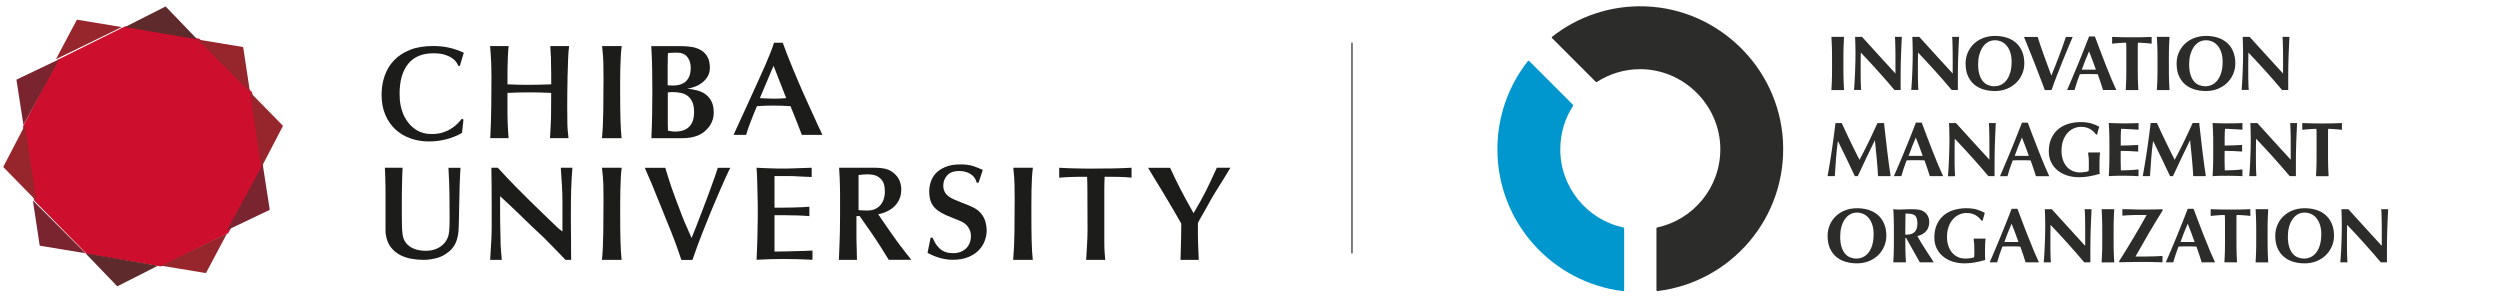 <?xml version="1.0" encoding="UTF-8"?><svg xmlns="http://www.w3.org/2000/svg" width="760" height="90" viewBox="0 0 760 90"><defs><style>.cls-1{fill:#79242f;}.cls-2{fill:none;stroke:#1c1c1b;stroke-miterlimit:10;stroke-width:.35px;}.cls-3{fill:#5e2a2b;}.cls-4{fill:#2c2c2a;}.cls-5{fill:#96262c;}.cls-6{fill:#0097ce;}.cls-7{fill:#ce0e2d;}.cls-8{fill:#1c1c1b;}</style></defs><g id="_レイヤー_1"><polygon class="cls-7" points="17.58 18.16 7 38.38 10.36 60.93 26.38 77.22 48.94 81 69.42 70.84 80 50.62 76.64 28.07 60.62 11.78 38.06 8 17.58 18.16"/><path class="cls-1" d="m5.09,24.16s-.05.04-.07.07c-.01.03-.02.06-.01.09,0,0,2.12,13.68,2.12,13.68l10.88-20s-12.91,6.16-12.91,6.16Z"/><path class="cls-5" d="m23.49,6s-.06,0-.09.02c-.03.01-.05.03-.07.06,0,0-6.33,11.92-6.33,11.92l20-9.77-13.51-2.23Z"/><path class="cls-3" d="m50.42,2.04s-.05-.04-.08-.04c-.04,0-.07,0-.09.01,0,0-12.25,6.21-12.25,6.21l22,3.77s-9.57-9.95-9.58-9.96Z"/><path class="cls-5" d="m73.94,14.41s-.02-.06-.04-.08c-.03-.02-.05-.04-.08-.05,0,0-13.82-2.28-13.82-2.28l16,16s-2.06-13.59-2.06-13.59Z"/><path class="cls-5" d="m85.99,38.36s.01-.06,0-.09c0-.04-.02-.06-.04-.09,0,0-9.96-10.18-9.96-10.18l3.41,23s6.58-12.64,6.58-12.64Z"/><path class="cls-1" d="m81.91,63.84s.05-.04.07-.07c.01-.03.02-.06.01-.09,0,0-2.12-13.68-2.12-13.68l-10.88,20s12.91-6.16,12.91-6.16Z"/><path class="cls-5" d="m62.5,83s.06,0,.09-.02c.03-.02.05-.04.07-.06,0,0,6.33-11.92,6.33-11.92l-20,9.77s13.5,2.23,13.5,2.23Z"/><path class="cls-3" d="m35.58,86.96s.05.03.08.04c.04,0,.06,0,.09-.01,0,0,12.25-6.21,12.25-6.21l-22-3.77s9.58,9.95,9.58,9.96Z"/><path class="cls-1" d="m12.06,74.59s.02.06.04.08c.03.02.05.04.08.04,0,0,13.82,2.28,13.82,2.28l-16-16s2.06,13.59,2.06,13.59Z"/><path class="cls-5" d="m1.02,50.64s-.02.06-.01.1c0,.03.02.06.04.09,0,0,9.96,10.18,9.96,10.18l-3.4-23s-6.58,12.64-6.58,12.64Z"/><path class="cls-8" d="m136.63,58.84c.03,2.61.05,5.23.05,7.85,0,.83,0,1.53-.04,2.11-.02.57-.06,1.07-.1,1.5-.04.43-.1.78-.16,1.06-.07.28-.13.53-.22.74-.45,1.24-1.27,2.24-2.45,3-1.18.76-2.59,1.14-4.22,1.14-1.41,0-2.64-.21-3.68-.64-1.04-.42-1.85-1.03-2.43-1.81-.3-.4-.53-.81-.68-1.24-.16-.42-.29-.97-.36-1.64-.08-.66-.13-1.52-.15-2.55-.03-1.02-.04-2.35-.04-3.95,0-1.74,0-3.52.01-5.34.02-1.82.05-3.49.1-5.03l.12-3.04h-5.38c.02.51.06,1.08.08,1.71.02.63.04,1.26.06,1.9,0,.64.02,1.28.04,1.9.01.63.02,1.2.02,1.71v11.9c0,.46.03.84.08,1.14.22,1.54.72,2.82,1.48,3.83.77,1,1.7,1.79,2.77,2.37,1.08.57,2.24.97,3.49,1.2,1.25.22,2.48.34,3.67.34,1.07,0,2.22-.13,3.45-.4,1.24-.26,2.33-.7,3.26-1.33.67-.42,1.23-.88,1.74-1.37.49-.5.9-1.09,1.25-1.77.34-.69.61-1.46.78-2.34.17-.88.27-1.91.3-3.09.02-1.01.06-2.25.08-3.69.02-1.44.05-2.91.09-4.4.02-1.51.05-2.94.1-4.32.04-1.38.08-2.49.14-3.35l.12-1.93h-3.67c.15,2.63.26,5.24.3,7.84Z"/><path class="cls-8" d="m188.59,57.7c.02-1.34.07-2.6.14-3.77.06-1.18.16-2.17.27-2.93h-6c.22,1.98.39,3.73.42,5.23.03,1.49.05,2.9.05,4.21,0,3.51-.02,6.87-.07,10.08-.04,3.21-.17,6.04-.4,8.49h5.97c-.17-1.67-.29-3.61-.35-5.85-.05-2.25-.08-4.89-.08-7.94v-3.53c0-1.32.01-2.64.05-3.97Z"/><path class="cls-8" d="m217.19,54.05c-.39,1.15-.82,2.35-1.29,3.59-.45,1.24-.92,2.48-1.38,3.71-.47,1.24-.9,2.36-1.29,3.37-.39,1-.72,1.85-.98,2.53-.27.67-.43,1.1-.48,1.27l-1.53,3.83c-.47-1.09-.93-2.16-1.42-3.22-.49-1.06-.94-2.15-1.37-3.26-.83-2.15-1.52-3.95-2.05-5.39-.54-1.44-.99-2.69-1.35-3.75-.36-1.06-.68-2.02-.94-2.9-.27-.87-.56-1.81-.85-2.82h-6.25c.08.23.25.61.51,1.19.25.57.52,1.18.8,1.84.29.65.55,1.28.8,1.85.23.59.41,1,.52,1.25.08.22.22.56.4,1.02.19.47.4,1,.65,1.6.24.6.5,1.23.77,1.9.27.66.53,1.3.79,1.91.25.61.48,1.17.66,1.66.18.49.33.86.44,1.1.7,1.68,1.26,3.06,1.67,4.11.42,1.05.78,1.98,1.09,2.81.31.83.61,1.68.91,2.53.29.86.67,1.94,1.12,3.24h3.36c.88-2.56,1.81-5.08,2.77-7.57.97-2.49,1.96-4.97,2.98-7.44.41-.92.85-1.96,1.33-3.11.48-1.14.99-2.29,1.48-3.47.52-1.17,1.02-2.31,1.51-3.41.5-1.1.97-2.1,1.44-3h-3.8c-.26.88-.6,1.89-1.01,3.05Z"/><path class="cls-8" d="m240.6,76.39c-.95.03-2.46.04-3.19.06-.74.01-1.68.02-1.96.02v-11.06c.96,0,2.37.01,3.33.02.94.01,2.58.04,3.54.06.52.03,1.61.06,2.12.09.52.03,1.06.06,1.61.12v-2.86c-.55.05-1.23.1-2.03.14-.8.04-2.19.09-3.03.1-.86.03-2.35.05-3.13.05h-2.41v-9.6h4.83c.39,0,.73,0,1.02.02.29.01.63.04,1.02.06l4.43.2v-2.82c-1.48.05-3.43.11-4.76.16-1.3.07-3.1.09-4.07.09-.55,0-1.61,0-2.27-.02-.66-.01-1.33-.03-2-.07-.67-.02-1.32-.05-1.96-.08-.63-.03-1.19-.06-1.7-.08.09,1.04.15,2.25.18,3.63.05,1.39.08,2.76.11,4.1.04,1.35.04,2.56.07,3.65,0,1.08.01,1.85.01,2.29s0,1.09-.01,1.89c-.03.8-.03,1.65-.05,2.53-.01.89-.03,1.75-.04,2.61-.01.86-.04,1.59-.06,2.18-.03.87-.06,1.73-.09,2.55-.03.83-.06,1.68-.12,2.55,2.64-.17,5.67-.24,8.17-.24s6.36.08,8.83.24v-2.81c-.88.06-1.84.1-2.86.13-1.03.03-2.59.05-3.54.08Z"/><path class="cls-8" d="m273.83,74.91c-.49-.67-1.02-1.4-1.59-2.19-.57-.79-1.25-1.76-2.05-2.9-.29-.43-.66-.94-1.05-1.52-.4-.59-.75-1.1-1.05-1.54l-1.13-1.63c.91-.16,1.8-.44,2.65-.84.84-.39,1.58-.9,2.23-1.51.65-.61,1.16-1.34,1.56-2.2.39-.86.58-1.86.58-3,0-.88-.15-1.71-.46-2.5-.3-.79-.78-1.48-1.39-2.08-.86-.85-1.8-1.39-2.82-1.64-1.02-.25-2.2-.37-3.51-.37h-10.71c.08,1.31.14,2.38.17,3.21.03.83.05,1.61.08,2.35.03.73.04,1.52.04,2.37v6.67c0,.97-.01,1.84-.03,2.66,0,.8-.02,1.56-.03,2.28-.01.72-.04,1.48-.06,2.28-.03.8-.07,1.7-.1,2.7-.04.99-.09,2.16-.14,3.48h5.49c0-.26,0-.76-.03-1.47,0-.7-.03-1.45-.05-2.24-.03-.79-.05-1.55-.06-2.27-.01-.72-.01-1.23-.01-1.53v-5.8h.97c1.1,1.55,2.24,3.19,3.43,4.89,1.18,1.71,2.29,3.4,3.31,5.02.29.47.64,1.03,1.05,1.7.4.67.75,1.23,1.05,1.69h6.86c-.65-.81-1.21-1.53-1.7-2.16-.48-.62-.97-1.27-1.47-1.94Zm-10.15-10.91c-.52,0-1-.01-1.46-.04-.45-.03-.86-.06-1.22-.08v-10.68c.29-.03.72-.07,1.32-.13.6-.06,1.08-.07,1.44-.07.65,0,1.28.07,1.9.2.62.14,1.19.42,1.71.83.67.55,1.11,1.18,1.32,1.9.21.71.31,1.51.31,2.38,0,.67-.09,1.33-.29,2.03-.2.68-.51,1.29-.92,1.84-.41.53-.96.97-1.64,1.31-.69.35-1.51.51-2.47.51Z"/><path class="cls-8" d="m299.63,67.57c-.14-.49-.33-.99-.6-1.49-.25-.51-.61-.99-1.04-1.46-.3-.33-.61-.61-.92-.84-.31-.23-.69-.46-1.12-.68-.44-.23-.94-.44-1.5-.68-.55-.23-1.23-.5-2.02-.8-.89-.36-1.7-.68-2.4-.99-.7-.3-1.3-.64-1.78-1.02-.47-.38-.84-.83-1.09-1.34-.26-.5-.4-1.12-.4-1.86,0-1.2.41-2.24,1.21-3.11.8-.88,2-1.32,3.61-1.32,1.31,0,2.45.3,3.43.9.98.6,1.62,1.49,1.92,2.66h.57l1.27-3.89c-1.01-.47-2.02-.86-3.02-1.19-1-.32-2.26-.48-3.75-.48-1.85,0-3.39.26-4.62.78-1.22.52-2.19,1.17-2.92,1.96-.72.8-1.23,1.67-1.53,2.65-.3.96-.45,1.9-.45,2.79s.08,1.62.25,2.32c.16.7.43,1.33.83,1.93.4.59.93,1.13,1.59,1.62.66.49,1.5.95,2.47,1.39.58.24,1.27.53,2.1.87.83.32,1.53.61,2.1.85.19.08.48.21.85.41.39.2.76.47,1.12.84.37.37.69.83.96,1.39.27.57.41,1.24.41,2.06,0,.74-.13,1.43-.39,2.06-.26.62-.62,1.16-1.08,1.61-.46.45-1.03.8-1.68,1.06-.65.26-1.39.39-2.2.39-.59,0-1.18-.05-1.74-.16-.56-.11-1.1-.33-1.63-.66-.53-.32-1.05-.8-1.53-1.41-.5-.61-.97-1.44-1.42-2.48h-.58l-.94,4.63c.35.2.79.4,1.3.63.52.24,1.1.46,1.74.68.64.22,1.35.4,2.13.55.77.16,1.59.23,2.46.23,1.88,0,3.46-.28,4.77-.82,1.3-.54,2.38-1.25,3.2-2.11.83-.86,1.44-1.82,1.81-2.89.38-1.06.58-2.11.58-3.16,0-.27-.03-.63-.09-1.06-.05-.44-.15-.9-.28-1.39Z"/><path class="cls-8" d="m313.58,57.7c.03-1.34.08-2.6.14-3.77.07-1.19.17-2.17.28-2.93h-5.96c.22,1.98.35,3.73.37,5.23.03,1.49.05,2.9.05,4.21,0,3.51-.02,6.87-.07,10.08-.04,3.21-.17,6.04-.39,8.48h5.96c-.17-1.66-.29-3.61-.34-5.85-.06-2.25-.08-4.9-.08-7.94v-3.53c0-1.32.01-2.64.04-3.97Z"/><path class="cls-8" d="m333,51.25h-2.59c-.94,0-1.89-.01-2.87-.04-.97-.03-1.93-.05-2.88-.08-.95-.03-1.83-.08-2.66-.13v3.02c.53-.05,1.13-.1,1.84-.14.7-.05,1.37-.07,2.01-.08.65-.01,1.22-.03,1.71-.05.49,0,.77-.01.86-.01h2.06c.03.79.06,1.55.07,2.28,0,.74.02,1.48.02,2.24l.04,11.4c0,1.54-.05,3.1-.14,4.66-.1,1.57-.19,3.13-.28,4.68h5.81c-.05-.57-.11-1.26-.18-2.06-.07-.8-.11-1.98-.11-3.53v-15.11c0-.78,0-1.57.02-2.33.01-.76.03-1.51.07-2.24,1.43,0,2.83,0,4.23.04,1.4.03,2.72.1,3.96.24v-3.02c-1.98.11-3.87.18-5.69.21-1.8.03-3.58.04-5.31.04Z"/><path class="cls-8" d="m170.84,56.51c.09,1.6.14,3.2.14,4.82v9.05c-.47-.35-.84-.63-1.1-.85-.27-.22-.59-.52-.97-.9l-4.91-4.73c-1.24-1.2-2.42-2.35-3.53-3.45-1.11-1.1-2.17-2.16-3.2-3.2-1.03-1.04-2.03-2.07-3-3.1-.96-1.04-1.94-2.08-2.94-3.15h-1.95c.03,1.91.05,3.81.07,5.72,0,1.91.02,3.82.02,5.75v6.71c0,.48-.01.98-.02,1.52-.01.53-.03,1.03-.04,1.51-.02.47-.03.85-.07,1.12l-.33,5.68h3.53c-.08-.93-.15-1.68-.19-2.26-.04-.59-.08-1.1-.11-1.54-.03-.43-.05-.85-.06-1.24-.02-.4-.02-.9-.02-1.5-.03-1.08-.05-2.1-.07-3.05-.01-.95-.03-1.92-.05-2.92-.01-.99-.01-2.03-.01-3.14v-3.73c.72.66,1.6,1.47,2.61,2.42,1.03.97,2.14,2.02,3.33,3.17,1.2,1.14,2.42,2.34,3.7,3.59,1.27,1.25,2.52,2.29,3.74,3.51,1.22,1.22,2.38,2.42,3.51,3.57,1.12,1.16,2.12,2.2,3.01,3.12h1.7v-.92c0-.37-.01-.74-.02-1.14-.01-.39-.01-.77-.01-1.13v-3.02c0-.92-.01-1.7-.03-2.72-.02-1.02-.02-2.01-.02-2.96v-2.33c0-1.5,0-2.83.02-3.98.01-1.15.04-2.25.07-3.3.03-1.06.07-2.09.14-3.13.07-1.03.14-2.16.23-3.39h-3.53l.36,5.51Z"/><path class="cls-8" d="m369.91,51c-.73,1.61-1.35,2.96-1.86,4.04-.5,1.1-.99,2.11-1.47,3.05-.48.94-1,1.92-1.57,2.94-.57,1.01-1.29,2.28-2.16,3.78-.87-1.53-1.64-2.89-2.29-4.1-.65-1.2-1.25-2.34-1.8-3.4-.54-1.07-1.06-2.1-1.55-3.11-.48-1.01-.99-2.06-1.5-3.19h-6.7c.52.9,1.12,1.9,1.8,3,.69,1.1,1.37,2.23,2.07,3.37.68,1.14,1.36,2.28,2.04,3.4.66,1.11,1.25,2.12,1.78,3.02l2.4,4.16c0,.63,0,1.41-.02,2.34,0,.94-.03,1.92-.05,2.94-.03,1.02-.06,2.05-.08,3.06-.04,1.02-.05,1.93-.08,2.71h5.56c-.05-.95-.1-1.81-.12-2.59-.03-.77-.05-1.53-.08-2.27-.03-.73-.04-1.47-.06-2.19,0-.71-.01-1.52-.01-2.39v-1.51c0-.18.05-.39.16-.61.11-.21.23-.45.36-.69.88-1.47,1.73-2.96,2.55-4.47.81-1.51,1.67-3,2.6-4.46.17-.24.45-.69.83-1.33.41-.64.83-1.32,1.28-2.04.44-.72.87-1.41,1.26-2.07.39-.65.67-1.11.84-1.39h-4.09Z"/><path class="cls-8" d="m131.75,16.2c1.44,0,2.62.16,3.56.47.95.31,1.69.68,2.25,1.09.56.39.97.83,1.24,1.26.26.44.46.78.59,1.03h.4l1.2-4.02c-1.61-.74-3.15-1.26-4.65-1.58-1.5-.31-3.07-.46-4.72-.46-2.67,0-4.99.38-6.96,1.16-1.96.79-3.58,1.84-4.86,3.18-1.28,1.34-2.24,2.91-2.86,4.7-.63,1.81-.94,3.73-.94,5.79,0,2.29.38,4.33,1.14,6.1.77,1.77,1.79,3.26,3.09,4.44,1.3,1.19,2.81,2.09,4.55,2.71,1.73.62,3.58.93,5.53.93,3.72,0,7.1-.87,10.14-2.59l.44-4.05-.44-.29c-.46.55-.96,1.1-1.52,1.65-.56.54-1.21,1.04-1.95,1.49-.73.46-1.58.83-2.52,1.11-.94.28-2.03.43-3.27.43-.91,0-1.72-.1-2.47-.31-.73-.21-1.39-.48-1.98-.83-.59-.36-1.12-.76-1.59-1.19-.47-.44-.87-.91-1.22-1.4-.61-.82-1.09-1.66-1.42-2.52-.33-.85-.57-1.68-.73-2.46-.14-.78-.23-1.48-.26-2.11-.02-.63-.04-1.12-.04-1.47,0-3.91.87-6.92,2.61-9.06,1.73-2.13,4.29-3.2,7.65-3.2Z"/><path class="cls-8" d="m172.54,23.18c.04-1.77.1-3.48.16-5.12.06-1.65.17-3,.31-4.06h-5.71c.02.75.05,1.37.08,1.82.03.39.05.73.07,1.02l.05.94v.83c0,.25,0,.71.02,1.37.01.67.03,1.37.04,2.11.01.75.01,1.46.01,2.13v1.41c-1.22.06-2.43.1-3.63.12-1.21.02-2.41.04-3.64.04-1.01,0-2.02-.02-3.01-.04-1-.03-2-.07-3.02-.12,0-1.9,0-3.47.02-4.71.02-1.23.04-2.27.08-3.12.04-.84.08-1.55.11-2.1.05-.56.09-1.13.14-1.7h-5.63c.14,1.58.23,3.14.31,4.69.06,1.55.1,3.13.1,4.74,0,3.13-.03,6.22-.06,9.29-.04,3.05-.14,6.15-.3,9.28h5.58c-.05-.66-.1-1.28-.14-1.86-.04-.58-.07-1.23-.11-1.96-.04-.72-.06-1.55-.08-2.49-.01-.94-.02-2.06-.02-3.37v-4.08c1.14-.06,2.28-.09,3.41-.12,1.12-.03,2.27-.04,3.42-.04,1.09,0,2.16,0,3.23.04,1.07.03,2.13.07,3.23.12l-.04,6.57c0,.39,0,.94-.04,1.66-.02.72-.06,1.46-.1,2.22-.04.77-.07,1.46-.11,2.09-.04.62-.07,1.03-.07,1.22h5.63l-.26-2.53c-.05-.71-.09-1.42-.09-2.16-.03-1.67-.04-3.31-.04-4.94,0-1.07,0-2.42.02-4.07.01-1.65.04-3.35.08-5.12Z"/><path class="cls-8" d="m188.58,20.7c.03-1.34.08-2.6.15-3.78.06-1.18.16-2.17.27-2.92h-5.96l.29,3.18c.05.72.08,1.41.09,2.05.03,1.49.05,2.9.05,4.21,0,3.51-.03,6.87-.07,10.07-.03,3.21-.17,6.04-.4,8.5h5.96c-.18-1.67-.28-3.61-.34-5.86-.06-2.24-.09-4.89-.09-7.94v-3.53c0-1.32.01-2.65.04-3.97Z"/><path class="cls-8" d="m214.63,28.76c-.73-.56-1.6-.97-2.59-1.24-.98-.27-2.03-.46-3.15-.57.85-.1,1.68-.32,2.49-.65.82-.32,1.56-.76,2.21-1.28.65-.53,1.19-1.16,1.6-1.9.41-.73.61-1.57.61-2.52,0-1.33-.24-2.43-.7-3.27-.46-.84-1.09-1.51-1.88-2-.8-.49-1.7-.83-2.73-1.03-1.02-.18-2.11-.28-3.25-.28h-9.26c.14,2.26.23,4.51.27,6.75.04,2.24.06,4.5.06,6.76s-.02,4.58-.06,7.12c-.04,2.54-.12,5-.23,7.37h9.09c1.12,0,2.08-.08,2.89-.22.81-.15,1.5-.35,2.07-.57.58-.23,1.06-.48,1.45-.76.4-.27.73-.54,1-.81.16-.16.39-.38.66-.68.27-.28.54-.65.81-1.1.27-.45.5-.98.7-1.58.19-.59.29-1.28.29-2.03,0-1.34-.21-2.44-.63-3.33-.42-.88-1-1.6-1.74-2.16Zm-11.63-9.36c0-.54,0-1.08,0-1.63,0-.56.03-1.1.06-1.65.9-.08,1.81-.12,2.73-.12,1.38,0,2.42.43,3.12,1.28.72.85,1.07,1.96,1.07,3.34,0,1.77-.46,3.12-1.39,4.02-.92.9-2.26,1.36-4,1.36-.27,0-.53,0-.79-.03-.27-.01-.54-.03-.83-.05v-6.52Zm6.5,19.15c-1.01.97-2.43,1.45-4.3,1.45-.39,0-.75-.03-1.07-.09-.31-.06-.66-.1-1.06-.16-.03-.58-.05-1.21-.06-1.89,0-.67,0-1.19,0-1.51v-8.23c.49-.08.96-.13,1.41-.13,1,0,1.9.1,2.72.29.81.19,1.5.53,2.07,1,.56.48,1,1.11,1.32,1.88.31.78.47,1.75.47,2.93,0,1.99-.5,3.47-1.5,4.45Z"/><path class="cls-8" d="m246.83,34.1c-.55-1.22-1.08-2.4-1.61-3.54-.52-1.15-.97-2.16-1.36-3.04-.37-.83-.8-1.8-1.26-2.92-.47-1.11-.96-2.3-1.5-3.56-.54-1.25-1.07-2.57-1.6-3.94-.54-1.37-1.05-2.74-1.55-4.1h-2.67c-.25.83-.58,1.79-1,2.87-.43,1.09-.95,2.35-1.56,3.76-.62,1.42-1.35,3.04-2.17,4.84-.82,1.81-1.74,3.86-2.79,6.14l-4.76,10.38h3.82c.33-1.15.79-2.51,1.4-4.06.6-1.56,1.23-3.11,1.89-4.66.82-.06,1.64-.1,2.47-.13.82-.03,1.64-.04,2.47-.04.87,0,1.75.02,2.62.04.88.03,1.76.06,2.64.13l1.71,4.26,1.74,4.47h6.25c-.47-.96-.97-2.05-1.52-3.26-.55-1.2-1.1-2.43-1.65-3.64Zm-9.7-4.14c-.62.03-1.26.04-1.88.04-.71,0-1.42-.02-2.12-.07-.71-.04-1.42-.07-2.13-.1l4.16-9.84,3.84,9.84c-.63.05-1.24.1-1.87.12Z"/><line class="cls-2" x1="411" y1="77" x2="411" y2="13"/></g><g id="Layer_1"><path class="cls-4" d="m556.93,22.71c0,.56-.02,1.1-.04,1.63-.02.52-.03,1.03-.06,1.52-.02.49-.05.99-.08,1.51h3.84c-.03-.51-.06-1.02-.08-1.51-.02-.49-.04-1-.06-1.52-.02-.52-.03-1.06-.04-1.63,0-.56-.01-1.17-.01-1.83v-3.18c0-.66,0-1.26.01-1.83,0-.56.02-1.1.04-1.63.01-.52.03-1.03.06-1.52.02-.49.05-.99.08-1.51h-3.84c.03.51.06,1.02.08,1.51.02.49.04,1,.06,1.52s.03,1.06.04,1.63c0,.56.01,1.17.01,1.83v3.18c0,.66,0,1.26-.01,1.83Z"/><path class="cls-4" d="m565.74,26.6c-.02-.29-.03-.66-.05-1.11-.02-.45-.03-1.01-.04-1.66,0-.66-.01-1.45-.01-2.39v-2.73c0-.93.02-1.84.05-2.73,1.81,1.9,3.57,3.8,5.27,5.69,1.7,1.89,3.35,3.78,4.96,5.69h1.87v-2.88c0-.89,0-1.74.01-2.56,0-.82.02-1.62.03-2.41.02-.79.04-1.61.07-2.46.03-.85.07-1.75.11-2.7.04-.95.09-2,.15-3.14h-2.11c.03.17.05.48.07.92.01.44.03.98.05,1.6.02.62.03,1.31.04,2.05,0,.74.01,1.49.01,2.26v4.31c-1.73-1.87-3.43-3.73-5.1-5.57-1.67-1.84-3.35-3.7-5.06-5.57h-2.11c.02.56.04,1.21.07,1.95.03.74.05,1.64.05,2.7,0,.8,0,1.62-.02,2.46s-.04,1.67-.07,2.49c-.03.82-.06,1.6-.09,2.34s-.07,1.4-.11,1.99c-.04.58-.07,1.07-.1,1.46-.03.39-.06.64-.07.75h2.18c-.02-.22-.03-.47-.05-.76Z"/><path class="cls-4" d="m583.14,26.6c-.02-.29-.03-.66-.05-1.11-.02-.45-.03-1.01-.04-1.66,0-.66-.01-1.45-.01-2.39v-2.73c0-.93.02-1.84.05-2.73,1.81,1.9,3.57,3.8,5.27,5.69,1.7,1.89,3.35,3.78,4.96,5.69h1.87v-2.88c0-.89,0-1.74.01-2.56,0-.82.02-1.62.03-2.41.02-.79.04-1.61.07-2.46.03-.85.07-1.75.11-2.7.04-.95.09-2,.15-3.14h-2.11c.03.17.05.48.07.92.01.44.03.98.05,1.6.02.62.03,1.31.04,2.05,0,.74.01,1.49.01,2.26v4.31c-1.73-1.87-3.43-3.73-5.1-5.57-1.67-1.84-3.35-3.7-5.06-5.57h-2.11c.02.56.04,1.21.07,1.95.03.74.05,1.64.05,2.7,0,.8,0,1.62-.02,2.46s-.04,1.67-.07,2.49c-.03.82-.06,1.6-.09,2.34s-.07,1.4-.11,1.99c-.04.58-.07,1.07-.1,1.46-.03.39-.06.64-.07.75h2.18c-.02-.22-.03-.47-.05-.76Z"/><path class="cls-4" d="m600.14,25.67c.8.68,1.75,1.18,2.83,1.51,1.08.33,2.24.49,3.48.49,1.31,0,2.51-.22,3.6-.66,1.09-.44,2.03-1.04,2.82-1.8s1.4-1.66,1.85-2.68.67-2.11.67-3.26c0-1.4-.23-2.63-.69-3.69s-1.09-1.92-1.88-2.61c-.8-.69-1.74-1.2-2.82-1.54-1.08-.34-2.24-.51-3.48-.51-1.36,0-2.59.22-3.7.66-1.11.44-2.05,1.04-2.83,1.8-.78.76-1.38,1.65-1.81,2.67-.43,1.01-.64,2.1-.64,3.25,0,1.47.23,2.73.7,3.78.47,1.05,1.1,1.92,1.91,2.6Zm1.57-8.99c.23-.88.56-1.65.99-2.31.44-.66.97-1.17,1.6-1.56.63-.38,1.35-.57,2.14-.57.75,0,1.44.15,2.07.46.63.3,1.17.74,1.61,1.3.44.56.79,1.24,1.04,2.05.25.8.37,1.71.37,2.73,0,1.28-.14,2.39-.43,3.32-.29.94-.67,1.71-1.15,2.32-.48.61-1.03,1.06-1.67,1.36-.64.3-1.31.44-2.01.44-.66,0-1.28-.12-1.87-.35-.59-.23-1.12-.61-1.57-1.13-.45-.52-.81-1.21-1.08-2.07-.27-.86-.4-1.91-.4-3.16,0-1,.11-1.94.34-2.82Z"/><path class="cls-4" d="m617.27,16.1c.39.98.79,1.99,1.2,3.03s.81,2.07,1.19,3.07c.38,1,.75,1.94,1.09,2.83.34.89.63,1.67.87,2.34h2.06c.45-1.34.97-2.77,1.56-4.27.58-1.51,1.17-2.98,1.75-4.43s1.15-2.82,1.7-4.12c.55-1.29,1.01-2.4,1.4-3.32h-2.06c-.61,1.83-1.29,3.75-2.06,5.77-.76,2.02-1.55,4.01-2.36,5.98-.36-.98-.73-1.98-1.11-3-.38-1.01-.75-2.02-1.11-3.03-.36-1.01-.71-1.99-1.04-2.96-.34-.97-.64-1.89-.9-2.76h-4.17c.25.59.55,1.31.89,2.15.34.84.71,1.75,1.1,2.73Z"/><path class="cls-4" d="m644.36,13.07c.39-.03.76-.05,1.1-.07s.63-.02.87-.02c.03.17.05.44.06.82,0,.37.01.79.01,1.24v5.85c0,.66,0,1.26-.01,1.83,0,.56-.02,1.1-.03,1.63-.02.52-.04,1.03-.06,1.52-.02.49-.05.99-.08,1.51h3.84c-.03-.51-.06-1.02-.08-1.51-.02-.49-.04-1-.06-1.52-.02-.52-.03-1.06-.03-1.63,0-.56-.01-1.17-.01-1.83v-7.09c0-.37.01-.65.05-.82.23,0,.52,0,.87.02.34.02.71.04,1.09.07.38.03.77.06,1.16.09.39.03.74.07,1.05.12v-2.06c-.5.02-.95.03-1.36.05s-.83.03-1.26.04-.92.02-1.45.02c-.53,0-1.16.01-1.87.01s-1.36,0-1.88-.01c-.52,0-1.01-.02-1.45-.02-.44,0-.88-.02-1.31-.04s-.91-.03-1.44-.05v2.06c.34-.05.72-.09,1.12-.12s.8-.06,1.19-.09Z"/><path class="cls-4" d="m655.87,22.71c0,.56-.02,1.1-.04,1.63-.02.52-.03,1.03-.06,1.52-.02.49-.05.99-.08,1.51h3.84c-.03-.51-.06-1.02-.08-1.51-.02-.49-.04-1-.06-1.52-.02-.52-.03-1.06-.04-1.63,0-.56-.01-1.17-.01-1.83v-3.18c0-.66,0-1.26.01-1.83,0-.56.02-1.1.04-1.63.01-.52.03-1.03.06-1.52.02-.49.05-.99.08-1.51h-3.84c.03.51.06,1.02.08,1.51.02.49.04,1,.06,1.52s.03,1.06.04,1.63c0,.56.01,1.17.01,1.83v3.18c0,.66,0,1.26-.01,1.83Z"/><path class="cls-4" d="m664.29,25.67c.8.68,1.75,1.18,2.83,1.51,1.08.33,2.24.49,3.48.49,1.31,0,2.51-.22,3.6-.66,1.09-.44,2.03-1.04,2.82-1.8s1.4-1.66,1.85-2.68.67-2.11.67-3.26c0-1.4-.23-2.63-.69-3.69s-1.09-1.92-1.88-2.61c-.8-.69-1.74-1.2-2.82-1.54-1.08-.34-2.24-.51-3.48-.51-1.36,0-2.59.22-3.7.66-1.11.44-2.05,1.04-2.83,1.8-.78.76-1.38,1.65-1.81,2.67-.43,1.01-.64,2.1-.64,3.25,0,1.47.23,2.73.7,3.78.47,1.05,1.1,1.92,1.91,2.6Zm1.57-8.99c.23-.88.56-1.65.99-2.31.44-.66.97-1.17,1.6-1.56.63-.38,1.35-.57,2.14-.57.75,0,1.44.15,2.07.46.63.3,1.17.74,1.61,1.3.44.56.79,1.24,1.04,2.05.25.8.37,1.71.37,2.73,0,1.28-.14,2.39-.43,3.32-.29.94-.67,1.71-1.15,2.32-.48.61-1.03,1.06-1.67,1.36-.64.3-1.31.44-2.01.44-.66,0-1.28-.12-1.87-.35-.59-.23-1.12-.61-1.57-1.13-.45-.52-.81-1.21-1.08-2.07-.27-.86-.4-1.91-.4-3.16,0-1,.11-1.94.34-2.82Z"/><path class="cls-4" d="m683.57,26.6c-.02-.29-.03-.66-.05-1.11-.02-.45-.03-1.01-.04-1.66,0-.66-.01-1.45-.01-2.39v-2.73c0-.93.02-1.84.05-2.73,1.81,1.9,3.57,3.8,5.27,5.69,1.7,1.89,3.35,3.78,4.96,5.69h1.87v-2.88c0-.89,0-1.74.01-2.56,0-.82.02-1.62.03-2.41.02-.79.04-1.61.07-2.46.03-.85.07-1.75.11-2.7.04-.95.09-2,.15-3.14h-2.11c.03.17.05.48.07.92.01.44.03.98.05,1.6.02.62.03,1.31.04,2.05,0,.74.01,1.49.01,2.26v4.31c-1.73-1.87-3.43-3.73-5.1-5.57-1.67-1.84-3.35-3.7-5.06-5.57h-2.11c.02.56.04,1.21.07,1.95.03.74.05,1.64.05,2.7,0,.8,0,1.62-.02,2.46s-.04,1.67-.07,2.49c-.03.82-.06,1.6-.09,2.34s-.07,1.4-.11,1.99c-.04.58-.07,1.07-.1,1.46-.03.39-.06.64-.07.75h2.18c-.02-.22-.03-.47-.05-.76Z"/><path class="cls-4" d="m573.76,46.27c-.18-1.47-.35-2.98-.53-4.53s-.34-2.99-.49-4.33h-1.99c-.84,1.87-1.73,3.77-2.66,5.69-.93,1.92-1.86,3.75-2.8,5.5-.42-.83-.86-1.7-1.32-2.62-.46-.92-.92-1.86-1.38-2.82-.46-.96-.92-1.92-1.38-2.89-.46-.97-.9-1.92-1.32-2.86h-1.9c-.33,2.71-.69,5.41-1.08,8.07-.39,2.67-.83,5.36-1.33,8.07,0,0,1.96-.04,2.2,0,.12-1.78.25-3.55.37-5.31.12-1.76.31-3.53.56-5.31h.05c.89,1.78,1.75,3.55,2.59,5.31.83,1.76,1.67,3.53,2.52,5.31h.89c.84-1.83,1.69-3.64,2.55-5.43.86-1.79,1.73-3.6,2.62-5.43h.05c.19,1.83.37,3.68.55,5.57.18,1.89.31,3.65.39,5.29,0,0,3.49,0,3.84,0-.14-.83-.3-1.88-.47-3.16-.17-1.28-.35-2.66-.53-4.13Z"/><path class="cls-4" d="m576.49,51.81c-.31.73-.56,1.31-.75,1.74,0,0,2.07-.03,2.27,0,.22-.81.46-1.62.73-2.41.26-.8.55-1.59.87-2.39.41-.02.81-.03,1.22-.04s.81-.01,1.22-.01c.5,0,1,0,1.5.01.5,0,1,.02,1.5.04.3.8.58,1.6.84,2.4.26.8.52,1.6.77,2.4h4.05c-.45-.95-.95-2.08-1.5-3.39s-1.11-2.7-1.68-4.17c-.58-1.47-1.15-2.95-1.72-4.45-.57-1.5-1.1-2.92-1.6-4.26h-1.78c-.34.89-.72,1.85-1.12,2.88-.41,1.03-.82,2.08-1.25,3.14-.43,1.06-.86,2.11-1.29,3.15-.43,1.04-.83,2.01-1.22,2.91-.38.91-.73,1.72-1.04,2.45Zm4.77-7.24c.36-.92.74-1.84,1.15-2.76.37.92.73,1.84,1.07,2.76.33.92.67,1.86,1.02,2.81h-4.28c.34-.95.69-1.89,1.05-2.81Z"/><path class="cls-4" d="m606.35,50.68c0-.89,0-1.74.01-2.56,0-.82.02-1.62.03-2.41.02-.79.04-1.61.07-2.46.03-.85.07-1.75.11-2.7.04-.95.09-2,.15-3.14h-2.11c.03.17.05.48.07.92.01.44.03.98.05,1.6.02.62.03,1.31.04,2.05,0,.74.01,1.49.01,2.26v4.31c-1.73-1.87-3.43-3.73-5.1-5.57-1.67-1.84-3.35-3.7-5.06-5.57h-2.11c.02.56.04,1.21.07,1.95.03.74.05,1.64.05,2.7,0,.8,0,1.62-.02,2.46s-.04,1.67-.07,2.49c-.03.82-.06,1.6-.09,2.34s-.07,1.4-.11,1.99c-.04.58-.07,1.07-.1,1.46-.03.39-.06.64-.07.75-.2.11,2.18,0,2.18,0-.02-.22-.03-.47-.05-.76-.02-.29-.03-.66-.05-1.11-.02-.45-.03-1.01-.04-1.66,0-.66-.01-1.45-.01-2.39v-2.73c0-.93.02-1.84.05-2.73,1.81,1.9,3.57,3.8,5.27,5.69,1.7,1.89,3.35,3.78,4.96,5.69h1.87v-2.88Z"/><path class="cls-4" d="m618.05,41.55c-.57-1.5-1.1-2.92-1.6-4.26h-1.78c-.34.89-.72,1.85-1.12,2.88-.41,1.03-.82,2.08-1.25,3.14-.43,1.06-.86,2.11-1.29,3.15-.43,1.04-.83,2.01-1.22,2.91-.38.91-.73,1.72-1.04,2.45-.31.73-.56,1.31-.75,1.74h2.27c.22-.81.46-1.62.73-2.41.26-.8.55-1.59.87-2.39.41-.02.81-.03,1.22-.04s.81-.01,1.22-.01c.5,0,1,0,1.5.01.5,0,1,.02,1.5.04.3.8.58,1.6.84,2.4.26.8.52,1.6.77,2.4h4.05c-.45-.95-.95-2.08-1.5-3.39s-1.11-2.7-1.68-4.17c-.58-1.47-1.15-2.95-1.72-4.45Zm-5.58,5.83c.34-.95.69-1.89,1.05-2.81.36-.92.74-1.84,1.15-2.76.37.92.73,1.84,1.07,2.76.33.92.67,1.86,1.02,2.81h-4.28Z"/><path class="cls-4" d="m634.94,47.55c.05.6.07,1.53.07,2.8,0,.34,0,.66-.01.94,0,.28-.03.51-.06.7-.09.06-.24.12-.44.18-.2.05-.43.1-.68.13-.25.03-.5.06-.75.08-.25.02-.48.04-.68.04-.91,0-1.71-.16-2.41-.49-.7-.33-1.3-.78-1.78-1.37s-.85-1.28-1.11-2.07c-.26-.8-.39-1.66-.39-2.6,0-1.23.17-2.31.51-3.22s.79-1.67,1.35-2.28,1.18-1.06,1.88-1.37c.7-.3,1.42-.46,2.15-.46,1.08,0,1.99.21,2.74.64.75.43,1.37.99,1.87,1.7h.33c.08-.41.18-.8.29-1.19.12-.39.24-.79.36-1.19-.84-.45-1.7-.8-2.56-1.04-.87-.24-1.89-.36-3.08-.36-1.37,0-2.65.19-3.84.56-1.19.37-2.21.93-3.08,1.67-.87.74-1.54,1.67-2.04,2.79-.49,1.12-.74,2.41-.74,3.9,0,1.2.23,2.28.69,3.24.46.96,1.1,1.78,1.92,2.47s1.79,1.21,2.92,1.58,2.37.55,3.71.55c1.03,0,2.07-.1,3.12-.29s2.09-.44,3.12-.74c-.02-.09-.03-.23-.04-.42,0-.19-.02-.4-.02-.63,0-.23-.01-.48-.01-.75v-.77c0-.37,0-.77.01-1.18,0-.41.02-.8.03-1.17.02-.37.04-.69.06-.97.02-.28.05-.48.08-.61h-3.63c.02.22.05.63.09,1.23Z"/><path class="cls-4" d="m648.55,53.49c.62.03,1.14.05,1.56.07v-2.06c-.9.11-1.8.19-2.69.23-.89.05-1.78.07-2.67.07-.05-.94-.07-1.91-.07-2.93,0-.5,0-1,.01-1.5,0-.5.01-1,.01-1.5,1.76,0,3.53.07,5.31.21v-2.01c-.89.05-1.74.09-2.56.12-.82.03-1.74.05-2.75.07,0-.86,0-1.71.01-2.55,0-.84.04-1.69.11-2.55.17,0,.46,0,.87.02.41.02.86.04,1.37.07.51.03,1.03.06,1.57.09.54.03,1.03.06,1.49.09v-2.04c-.16.02-.39.03-.7.05-.31.02-.68.03-1.11.04s-.91.02-1.43.02c-.52,0-1.07.01-1.65.01-.7,0-1.4-.02-2.08-.05-.69-.03-1.38-.05-2.08-.07.03.51.06,1.02.08,1.51.02.49.04,1,.06,1.52s.03,1.06.04,1.63c0,.56.01,1.17.01,1.83v3.18c0,.66,0,1.26-.01,1.83,0,.56-.02,1.1-.04,1.63-.02.52-.03,1.03-.06,1.52-.02.49-.05.99-.08,1.51.12-.02.28-.03.46-.04.18,0,.44-.02.8-.04.35-.02.82-.03,1.4-.04s1.35-.01,2.31-.01c1.08,0,1.92.02,2.54.05Z"/><path class="cls-4" d="m657.03,40.26c-.46-.97-.9-1.92-1.32-2.86h-1.9c-.33,2.71-.69,5.41-1.08,8.07-.39,2.67-.83,5.36-1.33,8.07h2.2c.12-1.78.25-3.55.37-5.31.12-1.76.31-3.53.56-5.31h.05c.89,1.78,1.75,3.55,2.59,5.31.83,1.76,1.67,3.53,2.52,5.31h.89c.84-1.83,1.69-3.64,2.55-5.43.86-1.79,1.73-3.6,2.62-5.43h.05c.19,1.83.37,3.68.55,5.57.18,1.89.31,3.65.39,5.29h3.84c-.14-.83-.3-1.88-.47-3.16-.17-1.28-.35-2.66-.53-4.13-.18-1.47-.35-2.98-.53-4.53-.17-1.54-.34-2.99-.49-4.33h-1.99c-.84,1.87-1.73,3.77-2.66,5.69-.93,1.92-1.86,3.75-2.8,5.5-.42-.83-.86-1.7-1.32-2.62-.46-.92-.92-1.86-1.38-2.82s-.92-1.92-1.38-2.89Z"/><path class="cls-4" d="m676.79,37.52c-.7,0-1.4-.02-2.08-.05-.69-.03-1.38-.05-2.08-.07.03.51.06,1.02.08,1.51.02.49.04,1,.06,1.52s.03,1.06.04,1.63c0,.56.01,1.17.01,1.83v3.18c0,.66,0,1.26-.01,1.83,0,.56-.02,1.1-.04,1.63-.02.52-.03,1.03-.06,1.52-.02.49-.05.99-.08,1.51.12-.02.28-.03.46-.04.18,0,.44-.02.8-.04.35-.02.82-.03,1.4-.04s1.35-.01,2.31-.01c1.08,0,1.92.02,2.54.05s1.14.05,1.56.07v-2.06c-.9.11-1.8.19-2.69.23-.89.05-1.78.07-2.67.07-.05-.94-.07-1.91-.07-2.93,0-.5,0-1,.01-1.5,0-.5.01-1,.01-1.5,1.76,0,3.53.07,5.31.21v-2.01c-.89.05-1.74.09-2.56.12-.82.03-1.74.05-2.75.07,0-.86,0-1.71.01-2.55,0-.84.04-1.69.11-2.55.17,0,.46,0,.87.02.41.02.86.04,1.37.07.51.03,1.03.06,1.57.09.54.03,1.03.06,1.49.09v-2.04c-.16.02-.39.03-.7.05-.31.02-.68.03-1.11.04s-.91.02-1.43.02c-.52,0-1.07.01-1.65.01Z"/><path class="cls-4" d="m570.87,65.35c-.8-.69-1.74-1.2-2.82-1.54-1.08-.34-2.24-.51-3.48-.51-1.36,0-2.59.22-3.7.66-1.11.44-2.05,1.04-2.83,1.8-.78.76-1.38,1.65-1.81,2.67-.43,1.01-.64,2.1-.64,3.25,0,1.47.23,2.73.7,3.78.47,1.05,1.1,1.92,1.91,2.6.8.68,1.75,1.18,2.83,1.51,1.08.33,2.24.49,3.48.49,1.31,0,2.51-.22,3.6-.66,1.09-.44,2.03-1.04,2.82-1.8.79-.76,1.4-1.66,1.85-2.68s.67-2.11.67-3.26c0-1.4-.23-2.63-.69-3.69s-1.09-1.92-1.88-2.61Zm-1.7,9.13c-.29.94-.67,1.71-1.15,2.32-.48.61-1.03,1.06-1.67,1.36-.64.3-1.31.44-2.01.44-.66,0-1.28-.12-1.87-.35-.59-.23-1.12-.61-1.57-1.13-.45-.52-.81-1.21-1.08-2.07-.27-.86-.4-1.91-.4-3.16,0-1,.11-1.94.34-2.82s.56-1.65.99-2.31c.44-.66.97-1.17,1.6-1.56.63-.38,1.35-.57,2.14-.57.75,0,1.44.15,2.07.46.63.3,1.17.74,1.61,1.3.44.56.79,1.24,1.04,2.05.25.8.37,1.71.37,2.73,0,1.28-.14,2.39-.43,3.32Z"/><path class="cls-4" d="m582.86,71.79c1.17-.3,2.07-.8,2.69-1.52.62-.72.94-1.65.94-2.79,0-.7-.14-1.31-.41-1.81-.27-.51-.64-.93-1.11-1.28-.2-.14-.42-.26-.64-.36s-.49-.18-.8-.25c-.3-.06-.67-.11-1.09-.14-.42-.03-.93-.05-1.52-.05-.8,0-1.46.02-2,.06-.54.04-1.02.06-1.44.06-.39,0-.74-.01-1.05-.04s-.6-.05-.87-.08c.03.51.06,1.02.08,1.51.02.49.04,1,.06,1.52.01.52.03,1.06.03,1.63,0,.56.01,1.17.01,1.83v3.18c0,.66,0,1.26-.01,1.83,0,.56-.02,1.1-.03,1.63-.02.52-.04,1.03-.06,1.52-.02.49-.05.99-.08,1.51h3.84c-.03-.51-.06-1.02-.08-1.51-.02-.49-.04-1-.06-1.52-.02-.52-.03-1.06-.03-1.63,0-.56-.01-1.17-.01-1.83v-.96h.21l4.19,7.44h4.24c-.86-1.33-1.72-2.65-2.57-3.98-.86-1.33-1.66-2.65-2.41-3.98Zm-3.14-.44c-.08,0-.16,0-.25-.01-.09,0-.18-.02-.27-.04,0-2.11.02-4.23.07-6.37.64,0,1.19.03,1.65.09s.83.2,1.12.41c.29.21.5.52.64.92.14.41.21.95.21,1.64,0,1.11-.27,1.94-.82,2.5-.55.56-1.33.84-2.36.84Z"/><path class="cls-4" d="m600.13,73.74c.05.6.07,1.53.07,2.8,0,.34,0,.66-.01.94,0,.28-.03.51-.06.7-.09.06-.24.12-.44.18-.2.05-.43.1-.68.13-.25.03-.5.06-.75.08-.25.02-.48.04-.68.04-.91,0-1.71-.16-2.41-.49-.7-.33-1.3-.78-1.78-1.37s-.85-1.28-1.11-2.07c-.26-.8-.39-1.66-.39-2.6,0-1.23.17-2.31.51-3.22s.79-1.67,1.35-2.28,1.18-1.06,1.88-1.37c.7-.3,1.42-.46,2.15-.46,1.08,0,1.99.21,2.74.64.75.43,1.37.99,1.87,1.7h.33l.66-2.39c-.84-.45-1.7-.8-2.56-1.04-.87-.24-1.89-.36-3.08-.36-1.37,0-2.65.19-3.84.56-1.19.37-2.21.93-3.08,1.67-.87.74-1.54,1.67-2.04,2.79-.49,1.12-.74,2.41-.74,3.9,0,1.2.23,2.28.69,3.24.46.96,1.1,1.78,1.92,2.47s1.79,1.21,2.92,1.58,2.37.55,3.71.55c1.03,0,2.07-.1,3.12-.29s2.09-.44,3.12-.74c-.02-.09-.03-.23-.04-.42,0-.19-.02-.4-.02-.63,0-.23-.01-.48-.01-.75v-.77c0-.37,0-.77.01-1.18,0-.41.02-.8.03-1.17.02-.37.04-.69.06-.97.02-.28.05-.48.08-.61h-3.63c.02.22.05.63.09,1.23Z"/><path class="cls-4" d="m616.63,72.19c-.58-1.47-1.15-2.95-1.72-4.45-.57-1.5-1.1-2.92-1.6-4.26h-1.78c-.34.89-.72,1.85-1.12,2.88-.41,1.03-.82,2.08-1.25,3.14-.43,1.06-.86,2.11-1.29,3.15-.43,1.04-.83,2.01-1.22,2.91-.38.91-.73,1.72-1.04,2.45-.31.73-.56,1.31-.75,1.74h2.27c.22-.81.46-1.62.73-2.41.26-.8.55-1.59.87-2.39.41-.02.81-.03,1.22-.04s.81-.01,1.22-.01c.5,0,1,0,1.5.01.5,0,1,.02,1.5.04.3.8.58,1.6.84,2.4.26.8.52,1.6.77,2.4h4.05c-.45-.95-.95-2.08-1.5-3.39s-1.11-2.7-1.68-4.17Zm-7.3,1.38c.34-.95.69-1.89,1.05-2.81.36-.92.74-1.84,1.15-2.76.37.92.73,1.84,1.07,2.76.33.92.67,1.86,1.02,2.81h-4.28Z"/><path class="cls-4" d="m633.8,64.52c.01.44.03.98.05,1.6.02.62.03,1.31.04,2.05,0,.74.01,1.49.01,2.26v4.31c-1.73-1.87-3.43-3.73-5.1-5.57-1.67-1.84-3.35-3.7-5.06-5.57h-2.11c.02.56.04,1.21.07,1.95.03.74.05,1.64.05,2.7,0,.8,0,1.62-.02,2.46s-.04,1.67-.07,2.49c-.03.82-.06,1.6-.09,2.34s-.07,1.4-.11,1.99c-.04.58-.07,1.07-.1,1.46-.03.39-.06.64-.07.75h2.18c-.02-.22-.03-.47-.05-.76-.02-.29-.03-.66-.05-1.11-.02-.45-.03-1.01-.04-1.66,0-.66-.01-1.45-.01-2.39v-2.73c0-.93.02-1.84.05-2.73,1.81,1.9,3.57,3.8,5.27,5.69,1.7,1.89,3.35,3.78,4.96,5.69h1.87v-2.88c0-.89,0-1.74.01-2.56,0-.82.02-1.62.03-2.41.02-.79.04-1.61.07-2.46.03-.85.07-1.75.11-2.7.04-.95.09-2,.15-3.14h-2.11c.03.17.05.48.07.92Z"/><path class="cls-4" d="m642.55,68.26c0-.56.02-1.1.04-1.63.01-.52.03-1.03.06-1.52.02-.49.05-.99.08-1.51h-3.84c.03.51.06,1.02.08,1.51.02.49.04,1,.06,1.52s.03,1.06.04,1.63c0,.56.01,1.17.01,1.83v3.18c0,.66,0,1.26-.01,1.83,0,.56-.02,1.1-.04,1.63-.02.52-.03,1.03-.06,1.52-.02.49-.05.99-.08,1.51h3.84c-.03-.51-.06-1.02-.08-1.51-.02-.49-.04-1-.06-1.52-.02-.52-.03-1.06-.04-1.63,0-.56-.01-1.17-.01-1.83v-3.18c0-.66,0-1.26.01-1.83Z"/><path class="cls-4" d="m654.29,63.68c-.44,0-.86.02-1.28.02s-.86.01-1.35.01c-.55,0-1.06,0-1.53-.01s-.96-.02-1.45-.04c-.49-.02-1.01-.03-1.57-.05-.55-.02-1.19-.02-1.91-.02v1.97c1.16-.11,2.36-.17,3.62-.19,1.26-.02,2.49-.02,3.71-.02l.02.05c-.64,1.17-1.33,2.39-2.06,3.65-.73,1.26-1.47,2.51-2.2,3.73s-1.45,2.4-2.14,3.53c-.69,1.13-1.33,2.14-1.91,3.03v.4c.45-.02,1.31-.04,2.59-.07,1.27-.03,2.84-.05,4.72-.05,1.09,0,2.09.01,3.01.04s1.86.05,2.84.08v-1.94c-.42.03-.85.06-1.3.08-.44.02-.98.04-1.6.06-.62.02-1.36.03-2.2.04s-1.87.01-3.09.01v-.05c1.31-2.34,2.64-4.66,3.99-6.97,1.35-2.31,2.76-4.63,4.22-6.95v-.42c-.66.02-1.23.03-1.73.05-.5.02-.97.03-1.4.04Z"/><path class="cls-4" d="m670.17,72.19c-.58-1.47-1.15-2.95-1.72-4.45-.57-1.5-1.1-2.92-1.6-4.26h-1.78c-.34.89-.72,1.85-1.12,2.88-.41,1.03-.82,2.08-1.25,3.14-.43,1.06-.86,2.11-1.29,3.15-.43,1.04-.83,2.01-1.22,2.91-.38.91-.73,1.72-1.04,2.45-.31.73-.56,1.31-.75,1.74h2.27c.22-.81.46-1.62.73-2.41.26-.8.55-1.59.87-2.39.41-.02.81-.03,1.22-.04s.81-.01,1.22-.01c.5,0,1,0,1.5.01.5,0,1,.02,1.5.04.3.8.58,1.6.84,2.4.26.8.52,1.6.77,2.4h4.05c-.45-.95-.95-2.08-1.5-3.39s-1.11-2.7-1.68-4.17Zm-7.3,1.38c.34-.95.69-1.89,1.05-2.81.36-.92.74-1.84,1.15-2.76.37.92.73,1.84,1.07,2.76.33.92.67,1.86,1.02,2.81h-4.28Z"/><path class="cls-4" d="m681.45,63.68c-.44,0-.92.02-1.45.02-.53,0-1.16.01-1.87.01s-1.36,0-1.88-.01c-.52,0-1.01-.02-1.45-.02-.44,0-.88-.02-1.31-.04s-.91-.03-1.44-.05v2.06c.34-.05.72-.09,1.12-.12s.8-.06,1.19-.09c.39-.03.76-.05,1.1-.07s.63-.02.87-.02c.03.17.05.44.06.82,0,.37.01.79.01,1.24v5.85c0,.66,0,1.26-.01,1.83,0,.56-.02,1.1-.03,1.63-.02.52-.04,1.03-.06,1.52-.02.49-.05.99-.08,1.51h3.84c-.03-.51-.06-1.02-.08-1.51-.02-.49-.04-1-.06-1.52-.02-.52-.03-1.06-.03-1.63,0-.56-.01-1.17-.01-1.83v-7.09c0-.37.01-.65.05-.82.23,0,.52,0,.87.02.34.02.71.04,1.09.07.38.03.77.06,1.16.09.39.03.74.07,1.05.12v-2.06c-.5.02-.95.03-1.36.05s-.83.03-1.26.04Z"/><path class="cls-4" d="m689.36,68.26c0-.56.02-1.1.04-1.63.01-.52.03-1.03.06-1.52.02-.49.05-.99.08-1.51h-3.84c.03.51.06,1.02.08,1.51.02.49.04,1,.06,1.52s.03,1.06.04,1.63c0,.56.01,1.17.01,1.83v3.18c0,.66,0,1.26-.01,1.83,0,.56-.02,1.1-.04,1.63-.02.52-.03,1.03-.06,1.52-.02.49-.05.99-.08,1.51h3.84c-.03-.51-.06-1.02-.08-1.51-.02-.49-.04-1-.06-1.52-.02-.52-.03-1.06-.04-1.63,0-.56-.01-1.17-.01-1.83v-3.18c0-.66,0-1.26.01-1.83Z"/><path class="cls-4" d="m706.96,65.35c-.8-.69-1.74-1.2-2.82-1.54-1.08-.34-2.24-.51-3.48-.51-1.36,0-2.59.22-3.7.66-1.11.44-2.05,1.04-2.83,1.8-.78.76-1.38,1.65-1.81,2.67-.43,1.01-.64,2.1-.64,3.25,0,1.47.23,2.73.7,3.78.47,1.05,1.1,1.92,1.91,2.6s1.75,1.18,2.83,1.51c1.08.33,2.24.49,3.48.49,1.31,0,2.51-.22,3.6-.66,1.09-.44,2.03-1.04,2.82-1.8s1.4-1.66,1.85-2.68.67-2.11.67-3.26c0-1.4-.23-2.63-.69-3.69-.46-1.05-1.09-1.92-1.88-2.61Zm-1.7,9.13c-.29.94-.67,1.71-1.15,2.32-.48.61-1.03,1.06-1.67,1.36-.64.3-1.31.44-2.01.44-.66,0-1.28-.12-1.87-.35-.59-.23-1.12-.61-1.57-1.13-.45-.52-.81-1.21-1.08-2.07-.27-.86-.4-1.91-.4-3.16,0-1,.11-1.94.34-2.82s.56-1.65.99-2.31c.44-.66.97-1.17,1.6-1.56.63-.38,1.35-.57,2.14-.57.75,0,1.44.15,2.07.46.63.3,1.17.74,1.61,1.3.44.56.79,1.24,1.04,2.05.25.8.37,1.71.37,2.73,0,1.28-.14,2.39-.43,3.32Z"/><path class="cls-4" d="m643.35,27.36c-.45-.95-.95-2.08-1.5-3.39s-1.11-2.7-1.68-4.17c-.58-1.47-1.15-2.95-1.72-4.45-.57-1.5-1.1-2.92-1.6-4.26h-1.78c-.34.89-.72,1.85-1.12,2.88-.41,1.03-.82,2.08-1.25,3.14-.43,1.06-.86,2.11-1.29,3.15-.43,1.04-.83,2.01-1.22,2.91-.38.91-.73,1.72-1.04,2.45-.31.73-.56,1.31-.75,1.74h2.27c.22-.81.46-1.62.73-2.41.26-.8.55-1.59.87-2.39.41-.02.81-.03,1.22-.04s.81-.01,1.22-.01c.5,0,1,0,1.5.01.5,0,1,.02,1.5.04.3.8.58,1.6.84,2.4.26.8.52,1.6.77,2.4h4.05Zm-10.48-6.18c.34-.95.69-1.89,1.05-2.81.36-.92.74-1.84,1.15-2.76.37.92.73,1.84,1.07,2.76.33.92.67,1.86,1.02,2.81h-4.28Z"/><path class="cls-4" d="m711.91,37.41c-.5.02-.95.03-1.36.05s-.83.03-1.26.04-.92.02-1.45.02c-.53,0-1.16.01-1.87.01s-1.36,0-1.88-.01c-.52,0-1.01-.02-1.45-.02-.44,0-.88-.02-1.31-.04s-.91-.03-1.44-.05v2.06c.34-.05.72-.09,1.12-.12s.8-.06,1.19-.09c.39-.03.76-.05,1.1-.07s.63-.02.87-.02c.03.17.05.44.06.82,0,.37.01.79.01,1.24v5.85c0,.66,0,1.26-.01,1.83,0,.56-.02,1.1-.03,1.63-.02.52-.04,1.03-.06,1.52-.02.49-.05.99-.08,1.51h3.84c-.03-.51-.06-1.02-.08-1.51-.02-.49-.04-1-.06-1.52-.02-.52-.03-1.06-.03-1.63,0-.56-.01-1.17-.01-1.83v-7.09c0-.37.01-.65.05-.82.23,0,.52,0,.87.02.34.02.71.04,1.09.07.38.03.77.06,1.16.09.39.03.74.07,1.05.12v-2.06Z"/><path class="cls-4" d="m697.95,53.56v-2.88c0-.89,0-1.74.01-2.56,0-.82.02-1.62.03-2.41.02-.79.04-1.61.07-2.46.03-.85.07-1.75.11-2.7.04-.95.09-2,.15-3.14h-2.11c.03.17.05.48.07.92.01.44.03.98.05,1.6.02.62.03,1.31.04,2.05,0,.74.01,1.49.01,2.26v4.31c-1.73-1.87-3.43-3.73-5.1-5.57-1.67-1.84-3.35-3.7-5.06-5.57h-2.11c.02.56.04,1.21.07,1.95.03.74.05,1.64.05,2.7,0,.8,0,1.62-.02,2.46s-.04,1.67-.07,2.49c-.03.82-.06,1.6-.09,2.34-.03.74-.07,1.4-.11,1.99-.04.58-.07,1.07-.1,1.46-.03.39-.06.64-.07.75h2.18c-.02-.22-.03-.47-.05-.76-.02-.29-.03-.66-.05-1.11-.02-.45-.03-1.01-.04-1.66,0-.66-.01-1.45-.01-2.39v-2.73c0-.93.02-1.84.05-2.73,1.81,1.9,3.57,3.8,5.27,5.69,1.7,1.89,3.35,3.78,4.96,5.69h1.87Z"/><path class="cls-4" d="m723.89,63.6c.03.17.05.48.07.92.01.44.03.98.05,1.6.02.62.03,1.31.04,2.05,0,.74.01,1.49.01,2.26v4.31c-1.73-1.87-3.43-3.73-5.1-5.57-1.67-1.84-3.35-3.7-5.06-5.57h-2.11c.02.56.04,1.21.07,1.95.03.74.05,1.64.05,2.7,0,.8,0,1.62-.02,2.46s-.04,1.67-.07,2.49c-.03.82-.06,1.6-.09,2.34s-.07,1.4-.11,1.99c-.04.58-.07,1.07-.1,1.46-.03.39-.06.64-.07.75h2.18c-.02-.22-.03-.47-.05-.76-.02-.29-.03-.66-.05-1.11-.02-.45-.03-1.01-.04-1.66,0-.66-.01-1.45-.01-2.39v-2.73c0-.93.02-1.84.05-2.73,1.81,1.9,3.57,3.8,5.27,5.69,1.7,1.89,3.35,3.78,4.96,5.69.22.03,1.87,0,1.87,0v-2.88c0-.89,0-1.74.01-2.56,0-.82.02-1.62.03-2.41.02-.79.04-1.61.07-2.46.03-.85.07-1.75.11-2.7.04-.95.09-2,.15-3.14h-2.11Z"/><path class="cls-6" d="m474.32,45.37c0,11.68,8.22,21.43,19.2,23.79.13.03.22.14.22.27v18.78c0,.17-.15.31-.32.29-21.52-2.59-38.21-20.9-38.21-43.12,0-10.11,3.46-19.41,9.25-26.79.11-.14.31-.15.43-.03l13.28,13.28c.09.09.11.24.04.35-2.46,3.8-3.88,8.32-3.88,13.19Z"/><path class="cls-4" d="m503.56,88.2v-18.78c0-.13.09-.24.22-.27,10.99-2.36,19.22-12.14,19.2-23.84-.03-13.34-11.17-24.37-24.51-24.28-4.79.03-9.25,1.46-13.01,3.88-.11.07-.26.06-.35-.04l-13.28-13.28c-.12-.12-.11-.32.03-.43,7.78-6.11,17.69-9.62,28.43-9.22,22.17.82,40.42,18.63,41.72,40.78,1.38,23.39-15.76,43.07-38.13,45.76-.17.02-.32-.12-.32-.29Z"/></g></svg>